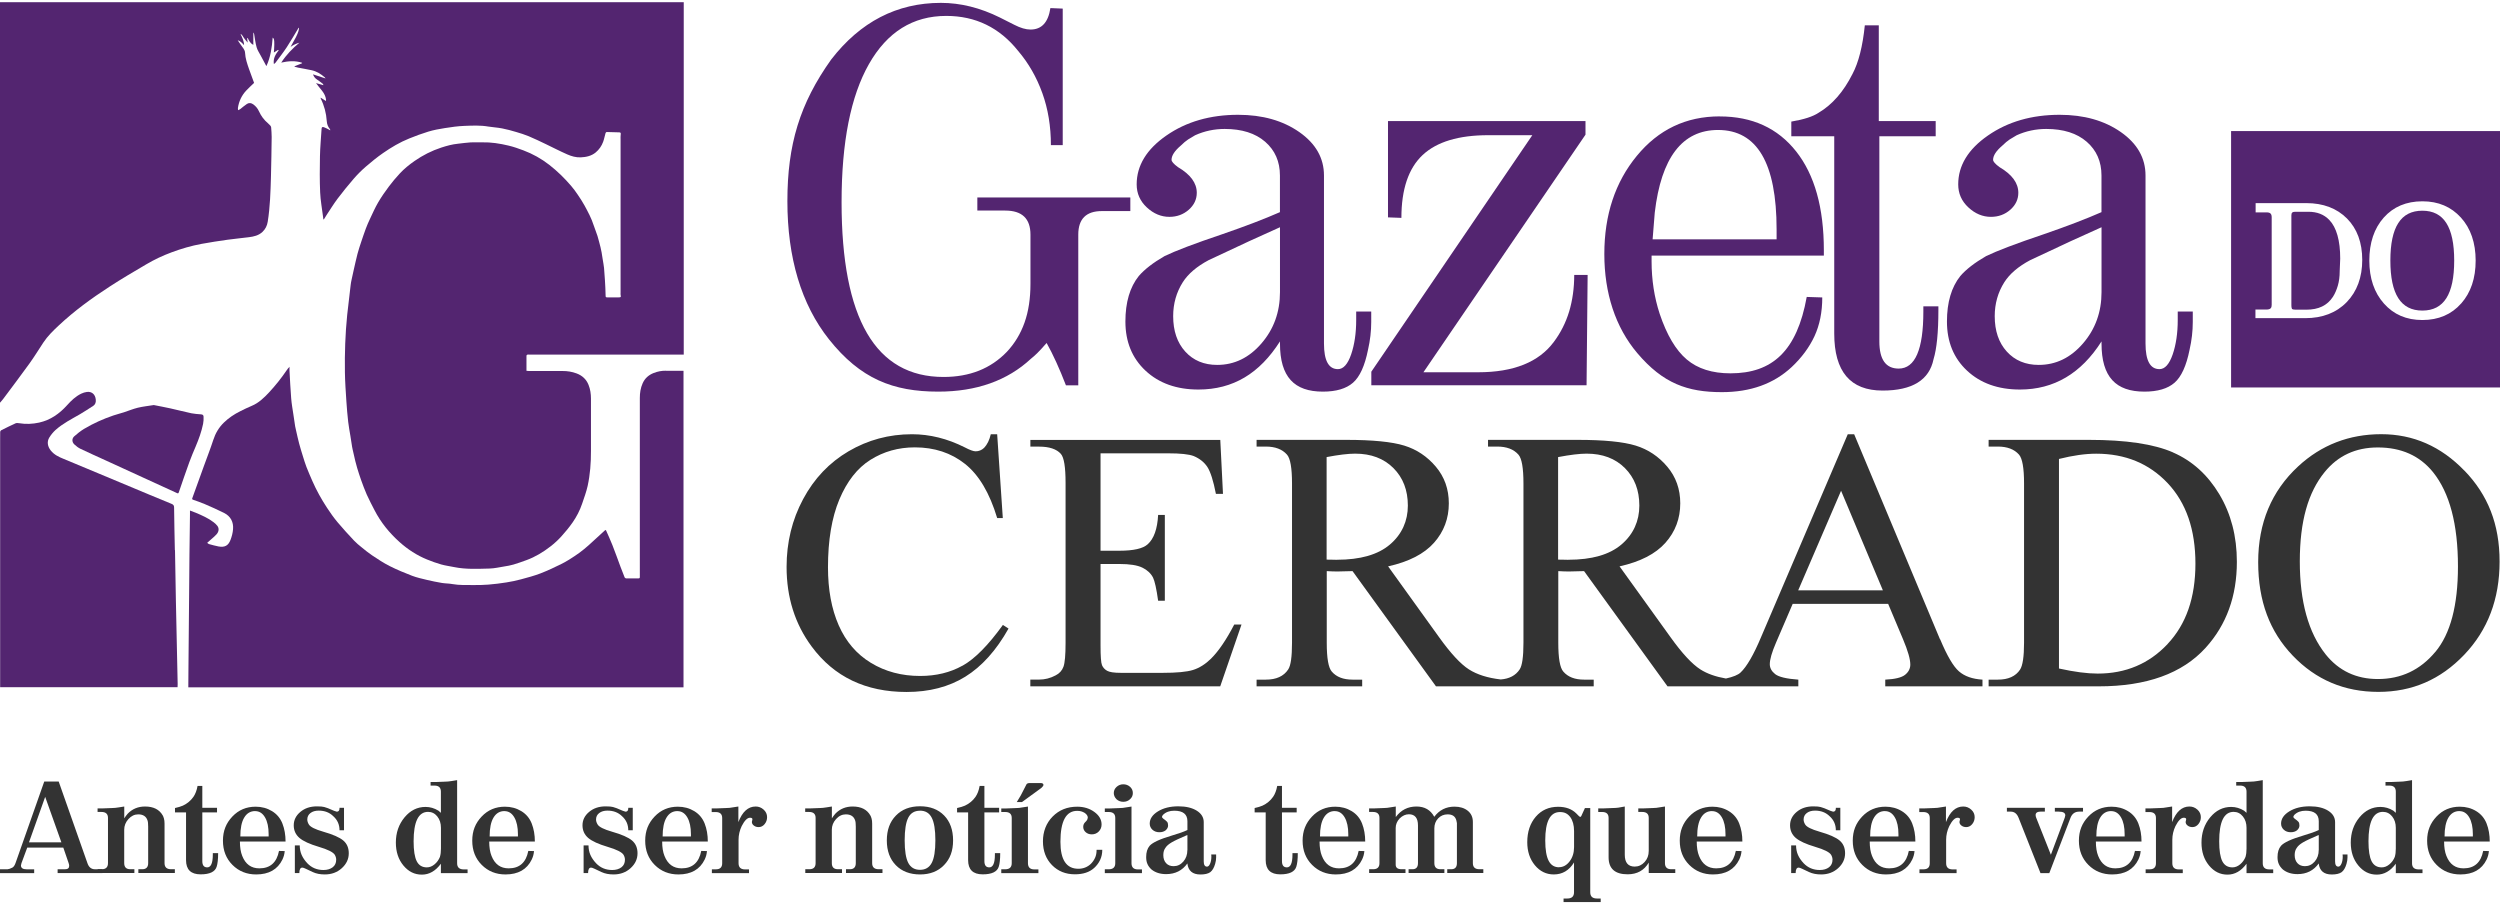 <svg width="600" height="217" viewBox="0 0 600 217" fill="none" xmlns="http://www.w3.org/2000/svg">
<path d="M0 0.523C0 4.014 0 7.506 0 11.009C0 38.028 0 65.047 0 92.066C0 93.572 0 95.067 0 96.653C0.285 96.31 0.559 96.037 0.787 95.717C2.886 92.899 5.019 90.092 7.072 87.239C8.247 85.608 9.297 83.885 10.403 82.208C11.418 80.679 12.719 79.401 14.053 78.157C17.806 74.631 21.958 71.608 26.27 68.812C29.144 66.941 32.11 65.195 35.065 63.461C37.015 62.308 39.068 61.339 41.201 60.551C43.528 59.684 45.912 58.988 48.365 58.532C50.464 58.144 52.574 57.824 54.684 57.528C56.372 57.288 58.084 57.151 59.772 56.923C60.924 56.775 62.053 56.523 62.966 55.679C63.696 55.006 64.106 54.162 64.254 53.215C64.825 49.632 64.927 46.015 65.03 42.409C65.121 39.237 65.156 36.054 65.201 32.882C65.201 32.106 65.133 31.33 65.076 30.554C65.064 30.406 64.962 30.246 64.871 30.132C64.699 29.938 64.517 29.756 64.312 29.584C63.365 28.797 62.669 27.839 62.156 26.72C61.848 26.047 61.403 25.5 60.798 25.055C60.296 24.689 59.772 24.621 59.27 24.941C58.699 25.306 58.197 25.773 57.65 26.184C57.502 26.298 57.308 26.367 57.137 26.447C57.125 26.264 57.08 26.07 57.102 25.899C57.331 24.347 57.969 22.966 59.03 21.803C59.623 21.152 60.296 20.559 60.981 19.897C60.593 18.836 60.171 17.718 59.772 16.588C59.327 15.31 58.882 14.033 58.813 12.663C58.779 11.922 58.243 11.442 57.878 10.872C57.616 10.461 57.296 10.085 57.045 9.651C57.696 9.856 58.129 10.336 58.574 10.838C58.562 9.845 58.129 9.012 57.718 8.145C58.175 8.327 58.3 8.818 58.574 9.149C58.87 9.503 59.099 9.891 59.452 10.233C59.407 9.891 59.361 9.537 59.315 9.195C59.361 9.172 59.407 9.138 59.452 9.115C59.76 9.811 60.137 10.438 60.798 10.781V7.882C60.798 7.882 60.867 7.86 60.889 7.86C60.924 7.985 60.981 8.099 61.004 8.236C61.186 9.274 61.3 10.324 61.585 11.34C61.779 12.036 62.213 12.663 62.555 13.314C62.954 14.078 63.376 14.831 63.776 15.584C63.821 15.664 63.844 15.755 63.947 15.847C64.939 13.69 65.27 11.374 65.441 9.023C65.772 9.252 65.84 9.503 65.829 10.781C65.829 11.385 65.76 11.99 65.726 12.606C66.057 12.401 66.399 12.184 66.741 11.967C66.787 12.002 66.832 12.036 66.889 12.07C66.148 13.017 65.521 14.01 65.726 15.367C65.886 15.242 66.034 15.174 66.114 15.059C67.026 13.827 67.973 12.618 68.817 11.34C69.81 9.834 70.699 8.259 71.635 6.719C71.658 6.684 71.692 6.673 71.726 6.639C71.863 6.867 71.555 7.905 71.007 8.955C70.62 9.697 70.186 10.427 69.73 11.26C70.426 10.781 71.11 10.438 71.863 10.244C70.198 11.625 68.715 13.143 67.494 15.025C69.216 14.637 70.871 14.523 72.49 15.059C72.49 15.105 72.49 15.139 72.49 15.185C71.886 15.425 71.293 15.664 70.688 15.904C70.688 15.938 70.688 15.972 70.688 16.006C70.973 16.086 71.258 16.178 71.555 16.235C72.627 16.44 73.711 16.622 74.772 16.851C76.015 17.113 77.042 17.775 77.977 18.596C78.011 18.631 78.034 18.676 78.125 18.825C77.064 18.482 76.118 18.174 75.114 17.843C75.319 18.368 75.593 18.779 76.072 19.076C76.551 19.384 76.996 19.749 77.452 20.091C77.543 20.16 77.589 20.274 77.612 20.445C77.053 20.285 76.494 20.125 75.844 19.943C76.745 21.266 78.045 22.248 78.251 23.902C78.251 23.982 78.251 24.062 78.228 24.244C77.783 23.959 77.384 23.708 76.962 23.434C76.962 23.537 76.939 23.594 76.962 23.628C77.817 25.34 78.296 27.143 78.422 29.059C78.467 29.767 78.696 30.429 79.175 30.976C79.232 31.045 79.266 31.125 79.254 31.285C79.163 31.227 79.072 31.17 78.981 31.125C78.57 30.919 78.171 30.68 77.737 30.531C77.35 30.395 77.201 30.531 77.178 30.931C77.042 33.121 76.836 35.301 76.791 37.492C76.734 40.378 76.711 43.276 76.836 46.163C76.916 48.126 77.293 50.077 77.532 52.028C77.555 52.222 77.566 52.404 77.6 52.599C77.6 52.621 77.646 52.633 77.715 52.678C77.931 52.336 78.125 51.994 78.342 51.663C79.22 50.339 80.053 48.97 81.011 47.692C82.254 46.049 83.555 44.44 84.901 42.889C85.791 41.862 86.749 40.903 87.775 40.013C89.11 38.861 90.479 37.743 91.927 36.739C93.901 35.369 95.966 34.137 98.213 33.236C99.718 32.631 101.235 32.06 102.775 31.593C104.064 31.205 105.387 30.954 106.722 30.748C108.296 30.497 109.893 30.269 111.479 30.212C113.372 30.143 115.277 30.041 117.182 30.372C118.289 30.554 119.406 30.6 120.502 30.817C121.642 31.033 122.783 31.353 123.901 31.684C124.905 31.98 125.908 32.289 126.867 32.688C128.258 33.27 129.627 33.932 130.984 34.582C132.707 35.404 134.406 36.294 136.152 37.058C137.155 37.503 138.239 37.811 139.368 37.765C140.657 37.708 141.924 37.446 142.962 36.59C143.783 35.906 144.387 35.038 144.752 34.046C145.003 33.361 145.129 32.631 145.334 31.935C145.368 31.832 145.505 31.684 145.596 31.684C146.577 31.695 147.57 31.741 148.551 31.764C148.893 31.764 149.041 31.844 148.973 32.243C148.904 32.654 148.939 33.087 148.939 33.509C148.939 45.764 148.939 58.007 148.939 70.261C148.939 70.467 148.904 70.683 148.962 70.877C149.098 71.334 148.87 71.379 148.505 71.368C147.57 71.357 146.646 71.368 145.711 71.368C145.414 71.368 145.346 71.288 145.346 70.969C145.334 69.736 145.254 68.504 145.186 67.283C145.129 66.29 145.06 65.286 144.969 64.305C144.901 63.609 144.752 62.925 144.65 62.24C144.558 61.692 144.49 61.133 144.387 60.586C144.308 60.175 144.228 59.753 144.125 59.342C143.885 58.44 143.669 57.528 143.395 56.626C143.133 55.782 142.768 54.96 142.494 54.105C141.958 52.416 141.125 50.864 140.281 49.312C139.79 48.411 139.22 47.555 138.65 46.711C138.148 45.981 137.635 45.25 137.053 44.589C136.277 43.699 135.479 42.82 134.623 41.998C133.745 41.154 132.821 40.333 131.851 39.58C129.946 38.096 127.848 36.921 125.589 36.077C124.437 35.643 123.262 35.232 122.064 34.947C119.965 34.445 117.844 34.103 115.665 34.16C114.764 34.183 113.851 34.126 112.95 34.171C111.946 34.228 110.943 34.388 109.939 34.491C108.547 34.628 107.213 34.993 105.889 35.426C103.597 36.179 101.464 37.263 99.479 38.644C98.201 39.534 97.004 40.504 95.954 41.633C95.019 42.638 94.129 43.699 93.308 44.794C92.406 46.003 91.54 47.247 90.775 48.548C90.022 49.837 89.418 51.206 88.779 52.564C88.414 53.329 88.083 54.105 87.787 54.892C87.388 55.953 87.034 57.037 86.669 58.109C86.361 59.045 86.041 59.992 85.791 60.951C85.46 62.228 85.186 63.518 84.889 64.807C84.707 65.606 84.536 66.393 84.365 67.192C84.273 67.614 84.194 68.048 84.148 68.481C83.863 70.843 83.578 73.194 83.327 75.567C82.859 80.165 82.711 84.775 82.779 89.396C82.813 91.712 82.984 94.017 83.133 96.333C83.236 97.976 83.384 99.608 83.566 101.24C83.692 102.358 83.909 103.476 84.091 104.594C84.228 105.473 84.353 106.351 84.502 107.218C84.57 107.652 84.684 108.074 84.775 108.496C84.935 109.227 85.095 109.945 85.277 110.676C85.414 111.223 85.551 111.771 85.722 112.319C86.019 113.266 86.304 114.224 86.646 115.16C87.08 116.346 87.502 117.533 88.015 118.686C88.585 119.952 89.236 121.184 89.874 122.428C91.391 125.383 93.456 127.916 95.92 130.118C97.87 131.864 100.061 133.29 102.502 134.283C103.608 134.739 104.737 135.139 105.889 135.47C106.893 135.755 107.943 135.88 108.969 136.097C111.787 136.679 114.638 136.519 117.479 136.451C118.665 136.417 119.851 136.143 121.038 135.949C121.779 135.823 122.521 135.709 123.228 135.493C124.277 135.184 125.315 134.808 126.353 134.431C128.475 133.656 130.391 132.492 132.159 131.111C133.072 130.404 133.939 129.605 134.714 128.749C135.673 127.699 136.585 126.581 137.406 125.417C138.387 124.014 139.174 122.485 139.722 120.853C140.19 119.461 140.714 118.069 141.034 116.632C141.638 113.859 141.844 111.041 141.832 108.2C141.821 104.024 141.832 99.836 141.832 95.66C141.832 94.53 141.673 93.424 141.251 92.374C140.726 91.039 139.733 90.126 138.387 89.624C137.292 89.213 136.163 89.031 134.988 89.042C132.308 89.065 129.616 89.042 126.935 89.042C126.752 89.042 126.559 89.019 126.353 88.996C126.353 87.753 126.353 86.543 126.353 85.345C126.353 85.265 126.49 85.14 126.581 85.106C126.718 85.072 126.878 85.106 127.026 85.106C139.323 85.106 151.631 85.106 163.927 85.106C163.984 85.106 164.041 85.106 164.098 85.106V0.523H0Z" fill="#532570"/>
<path d="M159.868 88.974C158.83 88.951 157.837 89.145 156.879 89.522C155.681 89.99 154.769 90.788 154.233 91.998C153.731 93.116 153.56 94.303 153.56 95.501C153.56 109.832 153.56 124.163 153.56 138.494C153.56 138.733 153.457 138.813 153.252 138.813C152.248 138.813 151.256 138.813 150.252 138.813C150.138 138.813 149.955 138.676 149.91 138.574C149.556 137.707 149.225 136.839 148.894 135.961C148.256 134.249 147.651 132.526 146.978 130.826C146.499 129.605 145.94 128.407 145.404 127.187C145.267 127.255 145.199 127.278 145.153 127.312C144.206 128.168 143.259 129.012 142.335 129.891C140.955 131.191 139.507 132.424 137.91 133.462C136.929 134.101 135.936 134.751 134.887 135.276C133.199 136.121 131.476 136.931 129.719 137.615C128.202 138.197 126.605 138.619 125.031 139.042C123.879 139.35 122.704 139.601 121.529 139.783C120.092 140.011 118.632 140.194 117.183 140.308C115.974 140.411 114.754 140.422 113.533 140.411C111.891 140.388 110.248 140.479 108.617 140.183C107.773 140.023 106.906 140.046 106.062 139.909C104.853 139.703 103.655 139.464 102.469 139.178C101.271 138.893 100.05 138.619 98.898 138.186C97.073 137.49 95.248 136.725 93.503 135.847C92.031 135.105 90.651 134.181 89.282 133.268C88.404 132.686 87.606 132.013 86.784 131.351C86.157 130.849 85.529 130.336 84.982 129.754C83.636 128.316 82.29 126.867 81.024 125.349C80.1 124.243 79.256 123.056 78.469 121.847C77.134 119.804 75.948 117.682 74.967 115.446C74.476 114.327 73.997 113.209 73.552 112.08C73.233 111.247 72.971 110.391 72.708 109.535C72.389 108.508 72.07 107.493 71.796 106.454C71.522 105.428 71.305 104.389 71.066 103.362C70.986 103.02 70.895 102.678 70.838 102.324C70.689 101.411 70.564 100.498 70.427 99.574C70.233 98.239 69.982 96.904 69.879 95.558C69.697 93.344 69.606 91.131 69.48 88.917C69.469 88.621 69.48 88.324 69.48 88.027C69.195 88.301 69.001 88.586 68.807 88.86C67.529 90.743 66.115 92.523 64.564 94.189C63.355 95.478 62.089 96.71 60.412 97.406C59.465 97.794 58.552 98.251 57.64 98.707C56.214 99.414 54.891 100.293 53.739 101.411C52.53 102.586 51.708 103.978 51.184 105.599C50.522 107.652 49.724 109.661 48.993 111.692C48.047 114.305 47.111 116.906 46.165 119.519C46.073 119.759 46.096 119.85 46.347 119.941C47.271 120.272 48.206 120.58 49.108 120.968C50.682 121.653 52.267 122.337 53.796 123.113C55.37 123.912 56.077 125.304 55.929 127.038C55.86 127.894 55.632 128.773 55.324 129.571C54.8 130.952 53.955 131.408 52.484 131.157C51.697 131.02 50.921 130.781 50.146 130.575C50.02 130.541 49.906 130.416 49.724 130.279C50.043 129.993 50.317 129.754 50.59 129.514C51.058 129.092 51.56 128.704 51.971 128.236C52.552 127.574 52.621 126.81 52.165 126.205C51.914 125.874 51.594 125.578 51.252 125.327C49.974 124.345 48.503 123.706 47.032 123.079C46.564 122.885 46.085 122.714 45.594 122.531C45.594 122.885 45.594 123.17 45.594 123.455C45.549 126.673 45.503 129.891 45.469 133.108C45.435 136.269 45.423 139.441 45.389 142.601C45.332 148.523 45.286 154.434 45.229 160.356C45.218 161.884 45.206 163.425 45.195 164.954H164.043V88.986C162.651 88.986 161.248 88.997 159.856 88.986L159.868 88.974Z" fill="#532570"/>
<path d="M41.965 132.047C41.897 128.635 41.817 125.224 41.783 121.812C41.783 121.287 41.589 121.093 41.144 120.911C39.422 120.226 37.711 119.507 36 118.788C34.688 118.241 33.376 117.693 32.076 117.145C29.281 115.981 26.486 114.806 23.692 113.642C20.886 112.467 18.08 111.28 15.262 110.128C14.099 109.66 12.992 109.135 12.182 108.12C11.418 107.161 11.213 106.009 11.84 104.993C12.251 104.343 12.753 103.716 13.323 103.202C15.08 101.628 17.178 100.578 19.209 99.403C20.281 98.775 21.319 98.09 22.357 97.417C22.905 97.064 23.053 96.527 22.985 95.877C22.859 94.667 22.061 93.926 20.863 94.063C20.395 94.12 19.927 94.279 19.506 94.473C18.148 95.124 17.076 96.162 16.095 97.257C14.258 99.3 12.114 100.817 9.388 101.422C7.791 101.776 6.194 101.833 4.574 101.57C4.3 101.525 3.969 101.491 3.741 101.593C2.566 102.118 1.426 102.7 0.274 103.271C0.16 103.328 0.057 103.51 0.045 103.636C0.023 104.206 0.034 104.788 0.034 105.359C0.034 121.789 0.034 138.22 0.034 154.65C0.034 158.073 0.034 161.496 0.034 164.931H42.616C42.616 164.668 42.65 164.417 42.639 164.155C42.502 157.525 42.353 150.896 42.216 144.267C42.137 140.182 42.08 136.097 42 132.024L41.965 132.047Z" fill="#532570"/>
<path d="M46.986 107.093C47.727 105.347 48.366 103.579 48.742 101.73C48.856 101.171 48.879 100.589 48.856 100.019C48.845 99.574 48.617 99.471 48.172 99.437C47.419 99.38 46.666 99.334 45.936 99.186C44.248 98.821 42.571 98.387 40.883 98.011C39.548 97.714 38.214 97.475 36.913 97.212C35.59 97.429 34.324 97.554 33.092 97.851C31.963 98.125 30.868 98.581 29.761 98.946C28.917 99.22 28.062 99.426 27.218 99.711C24.765 100.544 22.404 101.605 20.18 102.928C19.336 103.442 18.537 104.07 17.807 104.731C17.225 105.268 17.248 106.089 17.83 106.648C18.275 107.07 18.799 107.47 19.347 107.732C21.389 108.713 23.465 109.626 25.529 110.573C28.529 111.942 31.541 113.323 34.541 114.704C37.176 115.913 39.811 117.111 42.434 118.321C42.663 118.423 42.799 118.492 42.913 118.161C43.735 115.742 44.568 113.323 45.434 110.927C45.902 109.638 46.438 108.383 46.974 107.127L46.986 107.093Z" fill="#532570"/>
<path d="M234.562 47.396V50.536H241.255C245.289 50.536 247.312 52.458 247.312 56.313V68.112C247.312 71.632 246.842 74.728 245.893 77.409C244.943 80.091 243.524 82.438 241.646 84.438C237.78 88.46 232.718 90.472 226.45 90.472C210.136 90.472 201.979 76.493 201.979 48.525C201.979 34.121 204.169 23.07 208.549 15.372C212.93 7.673 219.109 3.818 227.098 3.818C234.138 3.818 239.892 6.623 244.362 12.232C246.853 15.159 248.787 18.534 250.161 22.344C251.535 26.154 252.217 30.322 252.217 34.837H255.055V2.064L252.094 1.941C251.58 5.371 249.993 7.092 247.323 7.092C246.205 7.092 244.92 6.712 243.457 5.963L239.982 4.209C235.255 1.862 230.528 0.689 225.813 0.689C215.254 0.689 206.471 5.237 199.465 14.31C191.946 24.88 188.973 34.714 188.973 48.279C188.973 61.844 192.302 73.063 198.951 81.432C206.494 90.927 214.349 93.991 225.165 93.991C234.35 93.991 241.781 91.354 247.446 86.08C247.87 85.745 248.373 85.309 248.932 84.762C249.491 84.214 250.239 83.398 251.189 82.315C252.731 85.075 254.284 88.471 255.826 92.483H258.787V56.313C258.787 52.547 260.676 50.659 264.452 50.659H271.28V47.396H234.562Z" fill="#532570"/>
<path d="M325.486 76.784C325.486 79.968 325.073 82.728 324.268 85.075C323.452 87.421 322.402 88.594 321.106 88.594C318.871 88.594 317.754 86.549 317.754 82.438V42.122C317.754 37.932 315.776 34.457 311.832 31.697C307.876 28.937 302.982 27.551 297.149 27.551C290.456 27.551 284.724 29.205 279.952 32.513C275.181 35.82 272.801 39.731 272.801 44.256C272.801 46.435 273.617 48.279 275.248 49.787C276.88 51.296 278.679 52.044 280.656 52.044C282.455 52.044 284.008 51.475 285.293 50.346C286.578 49.218 287.227 47.854 287.227 46.268C287.227 43.921 285.718 41.876 282.712 40.111C281.684 39.362 281.17 38.77 281.17 38.356C281.17 37.351 281.897 36.222 283.36 34.971C284.042 34.3 284.645 33.797 285.159 33.462C285.673 33.127 286.232 32.792 286.835 32.457C289.07 31.451 291.428 30.948 293.92 30.948C298.043 30.948 301.283 31.976 303.641 34.021C305.999 36.077 307.183 38.77 307.183 42.122V50.916C303.574 52.503 298.981 54.268 293.406 56.19C286.701 58.447 282.075 60.213 279.494 61.464C276.745 63.051 274.689 64.649 273.315 66.235C271.17 68.917 270.097 72.56 270.097 77.163C270.097 82.024 271.706 85.957 274.924 88.963C278.142 91.969 282.377 93.489 287.618 93.489C295.941 93.489 302.3 89.633 307.194 81.935V82.438C307.194 90.472 310.625 93.991 317.497 93.991C320.67 93.991 323.084 93.276 324.715 91.857C326.346 90.438 327.553 87.801 328.324 83.946C328.838 81.689 329.095 79.465 329.095 77.286V74.772H325.486V76.784ZM307.194 70.124C307.194 74.895 305.708 78.996 302.747 82.426C299.786 85.857 296.244 87.578 292.121 87.578C288.947 87.578 286.389 86.505 284.455 84.371C282.522 82.236 281.561 79.409 281.561 75.89C281.561 72.873 282.332 70.157 283.874 67.722C285.159 65.71 287.227 63.956 290.054 62.447L299.719 57.922L307.194 54.536V70.124Z" fill="#532570"/>
<path d="M522.657 74.772V76.784C522.657 79.968 522.244 82.728 521.439 85.075C520.624 87.421 519.573 88.594 518.277 88.594C516.042 88.594 514.925 86.549 514.925 82.438V42.122C514.925 37.932 512.947 34.457 509.003 31.697C505.047 28.937 500.153 27.551 494.32 27.551C487.627 27.551 481.895 29.205 477.124 32.513C472.353 35.82 469.972 39.731 469.972 44.256C469.972 46.435 470.788 48.279 472.42 49.787C474.051 51.296 475.85 52.044 477.828 52.044C479.627 52.044 481.18 51.475 482.465 50.346C483.75 49.218 484.398 47.854 484.398 46.268C484.398 43.921 482.889 41.876 479.884 40.111C478.856 39.362 478.342 38.77 478.342 38.356C478.342 37.351 479.068 36.222 480.532 34.971C481.213 34.3 481.817 33.797 482.331 33.462C482.845 33.127 483.404 32.792 484.007 32.457C486.242 31.451 488.599 30.948 491.091 30.948C495.214 30.948 498.455 31.976 500.812 34.021C503.17 36.077 504.355 38.77 504.355 42.122V50.916C500.745 52.503 496.153 54.268 490.577 56.19C483.873 58.447 479.247 60.213 476.666 61.464C473.917 63.051 471.861 64.649 470.486 66.235C468.341 68.917 467.268 72.56 467.268 77.163C467.268 82.024 468.877 85.957 472.096 88.963C475.314 91.969 479.548 93.489 484.789 93.489C492.946 93.489 499.472 89.633 504.366 81.935V82.438C504.366 90.469 507.796 93.991 514.668 93.991C517.841 93.991 520.255 93.276 521.886 91.857C523.518 90.438 524.725 87.801 525.496 83.946C526.01 81.689 526.267 79.465 526.267 77.286V74.772H522.657ZM504.366 70.124C504.366 74.895 502.88 78.996 499.919 82.426C496.957 85.857 493.415 87.578 489.292 87.578C486.119 87.578 483.56 86.505 481.627 84.371C479.694 82.236 478.733 79.409 478.733 75.89C478.733 72.873 479.504 70.157 481.046 67.722C482.331 65.71 484.398 63.956 487.225 62.447L496.89 57.922L504.366 54.536V70.124Z" fill="#532570"/>
<path d="M376.596 74.772C375.78 77.454 374.551 79.878 372.92 82.057C369.31 86.918 363.254 89.343 354.762 89.343H341.621L380.518 32.322V29.059H333.118V52.167L336.336 52.29C336.336 45.429 338.035 40.401 341.42 37.216C344.817 34.032 350.069 32.445 357.198 32.445H367.757L329.118 89.209V92.471H380.775L381.032 65.978H377.814C377.814 69.162 377.4 72.09 376.596 74.772Z" fill="#532570"/>
<path d="M412.729 27.931C404.661 27.931 398.024 31.093 392.828 37.418C387.632 43.742 385.04 51.586 385.04 60.961C385.04 70.336 387.677 78.526 392.962 84.761C399.139 92.049 405.008 94.114 413.254 94.114C420.126 94.114 425.702 92.103 430.004 88.091C432.406 85.834 434.227 83.365 435.479 80.683C436.719 78.001 437.345 74.906 437.345 71.386L433.613 71.263C431.277 84.235 425.366 89.6 415.321 89.6C410.941 89.6 407.443 88.494 404.818 86.27C402.203 84.058 400.024 80.392 398.314 75.286C397.029 71.353 396.381 67.163 396.381 62.727V61.341H437.725V60.09C437.725 49.877 435.512 41.965 431.087 36.356C426.663 30.747 420.539 27.942 412.729 27.942V27.931ZM426.383 57.441H396.627L397.141 51.039C398.683 37.809 403.756 31.194 412.338 31.194C421.701 31.194 426.383 39.15 426.383 55.05V57.441Z" fill="#532570"/>
<path d="M461.604 74.772C461.604 83.902 459.626 88.461 455.681 88.461C452.586 88.461 451.044 86.282 451.044 81.935V32.703H464.565V29.06H450.91V6.075H447.558C447.044 11.104 446.061 14.992 444.597 17.752C442.451 22.02 439.747 25.116 436.485 27.049C435.11 27.976 432.92 28.68 429.914 29.183V32.703H440.217V80.047C440.217 89.176 444.083 93.735 451.815 93.735C458.944 93.735 463.023 91.221 464.051 86.203C464.822 83.689 465.213 79.756 465.213 74.404V73.521H461.604V74.772Z" fill="#532570"/>
<path d="M230.996 159.761C228.058 161.404 224.672 162.231 220.828 162.231C216.403 162.231 212.47 161.18 209.028 159.091C205.587 157.001 203.006 153.984 201.285 150.062C199.564 146.14 198.715 141.503 198.715 136.151C198.715 129.67 199.62 124.239 201.441 119.882C203.263 115.524 205.754 112.339 208.917 110.35C212.09 108.361 215.632 107.367 219.565 107.367C224.247 107.367 228.259 108.685 231.6 111.334C234.941 113.982 237.511 118.317 239.321 124.329H240.673L239.321 104.216H237.79C237.466 105.612 236.93 106.708 236.181 107.49C235.6 108.037 234.918 108.317 234.136 108.317C233.611 108.317 232.739 107.993 231.521 107.356C227.365 105.266 223.141 104.216 218.873 104.216C213.375 104.216 208.313 105.579 203.676 108.294C199.039 111.009 195.396 114.842 192.748 119.792C190.1 124.731 188.781 130.162 188.781 136.061C188.781 143.391 190.793 149.761 194.804 155.169C200.179 162.443 207.777 166.074 217.576 166.074C223.018 166.074 227.711 164.857 231.667 162.409C235.622 159.962 239.086 156.119 242.047 150.856L240.695 149.984C237.175 154.867 233.946 158.13 231.007 159.772L230.996 159.761Z" fill="#333333"/>
<path d="M290.689 158.041C289.292 159.404 287.84 160.321 286.331 160.79C284.823 161.259 282.387 161.483 279.046 161.483H269.012C267.38 161.483 266.274 161.315 265.693 160.98C265.112 160.645 264.71 160.198 264.475 159.628C264.24 159.058 264.129 157.471 264.129 154.857V135.358H268.665C271.135 135.358 272.967 135.649 274.163 136.23C275.358 136.811 276.208 137.615 276.733 138.632C277.135 139.448 277.549 141.292 277.951 144.174H279.56V123.581H277.951C277.772 126.955 276.934 129.313 275.425 130.643C274.297 131.66 272.04 132.174 268.665 132.174H264.129V108.798H280.353C283.292 108.798 285.337 109.01 286.499 109.457C287.951 110.072 289.046 110.954 289.795 112.116C290.533 113.279 291.214 115.413 291.818 118.53H293.516L292.868 105.58H247.29V107.189H249.379C251.826 107.189 253.569 107.77 254.608 108.932C255.368 109.803 255.737 112.116 255.737 115.871V154.298C255.737 157.181 255.569 159.08 255.234 160.008C254.899 160.935 254.262 161.639 253.335 162.097C252.083 162.768 250.765 163.103 249.368 163.103H247.278V164.712H292.857L297.963 149.884H296.22C294.332 153.516 292.488 156.242 290.678 158.041H290.689Z" fill="#333333"/>
<path d="M465.591 153.414L444.998 104.216H443.467L422.661 152.9C420.862 157.18 419.22 160.007 417.734 161.404C417.141 161.974 415.968 162.454 414.225 162.845C411.789 162.421 409.733 161.705 408.102 160.666C406.09 159.381 403.699 156.8 400.906 152.9L388.693 135.927C393.665 134.821 397.341 132.933 399.71 130.262C402.079 127.592 403.263 124.429 403.263 120.798C403.263 117.401 402.224 114.462 400.146 112.004C398.068 109.546 395.542 107.858 392.559 106.942C389.575 106.026 384.949 105.568 378.67 105.568H357.126V107.177H359.35C361.585 107.177 363.272 107.814 364.412 109.099C365.228 110.004 365.63 112.317 365.63 116.038V154.252C365.63 157.627 365.328 159.761 364.714 160.666C363.764 162.108 362.244 162.912 360.177 163.069C357.059 162.711 354.512 161.907 352.556 160.666C350.545 159.381 348.154 156.8 345.36 152.9L333.147 135.927C338.12 134.821 341.796 132.933 344.165 130.262C346.534 127.592 347.718 124.429 347.718 120.798C347.718 117.401 346.679 114.462 344.6 112.004C342.522 109.546 339.997 107.858 337.013 106.942C334.03 106.026 329.404 105.568 323.124 105.568H301.581V107.177H303.805C306.039 107.177 307.727 107.814 308.866 109.099C309.682 110.004 310.084 112.317 310.084 116.038V154.252C310.084 157.627 309.783 159.761 309.168 160.666C308.095 162.298 306.307 163.113 303.805 163.113H301.581V164.722H326.923V163.113H324.61C322.398 163.113 320.744 162.476 319.638 161.191C318.822 160.286 318.42 157.973 318.42 154.252V137.067C318.889 137.101 319.336 137.123 319.772 137.134C320.208 137.145 320.61 137.156 320.99 137.156C321.917 137.156 323.124 137.123 324.61 137.067L344.634 164.722H382.491V163.113H380.178C377.966 163.113 376.312 162.476 375.206 161.191C374.39 160.286 373.988 157.973 373.988 154.252V137.067C374.457 137.101 374.904 137.123 375.34 137.134C375.776 137.145 376.178 137.156 376.558 137.156C377.485 137.156 378.692 137.123 380.178 137.067L400.202 164.722H431.6V163.113C428.751 162.912 426.896 162.465 426.036 161.784C425.176 161.102 424.751 160.309 424.751 159.404C424.751 158.275 425.243 156.554 426.237 154.252L430.248 144.922H453.155L456.731 153.426C457.893 156.186 458.474 158.208 458.474 159.493C458.474 160.454 458.06 161.27 457.233 161.94C456.407 162.611 454.809 163.002 452.462 163.113V164.722H475.793V163.113C473.38 162.968 471.503 162.309 470.15 161.124C468.798 159.951 467.29 157.381 465.636 153.426L465.591 153.414ZM320.834 134.352C320.577 134.352 320.241 134.352 319.828 134.329C319.426 134.318 318.945 134.307 318.387 134.307V109.702C321.269 109.155 323.549 108.875 325.236 108.875C329.046 108.875 332.108 110.026 334.421 112.339C336.734 114.652 337.885 117.658 337.885 121.345C337.885 125.033 336.455 128.24 333.594 130.676C330.734 133.123 326.476 134.341 320.834 134.341V134.352ZM376.39 134.352C376.133 134.352 375.798 134.352 375.385 134.329C374.982 134.318 374.502 134.307 373.943 134.307V109.702C376.826 109.155 379.105 108.875 380.793 108.875C384.603 108.875 387.665 110.026 389.978 112.339C392.291 114.652 393.442 117.658 393.442 121.345C393.442 125.033 392.011 128.24 389.151 130.676C386.29 133.123 382.033 134.341 376.39 134.341V134.352ZM431.567 141.682L441.858 117.781L451.892 141.682H431.567Z" fill="#333333"/>
<path d="M521.517 108.574C516.914 106.562 510.187 105.568 501.349 105.568H477.269V107.177H479.492C481.727 107.177 483.414 107.814 484.554 109.099C485.37 110.026 485.772 112.339 485.772 116.038V154.252C485.772 157.593 485.448 159.75 484.811 160.711C483.761 162.309 481.984 163.113 479.492 163.113H477.269V164.722H503.706C515.193 164.722 523.741 161.638 529.35 155.47C534.356 149.95 536.848 143.067 536.848 134.843C536.848 128.709 535.44 123.301 532.635 118.619C529.831 113.937 526.121 110.596 521.517 108.585V108.574ZM520.232 154.554C515.785 159.292 510.187 161.661 503.438 161.661C500.935 161.661 497.84 161.258 494.153 160.443V110.149C497.494 109.311 500.477 108.886 503.092 108.886C510.075 108.886 515.785 111.244 520.232 115.948C524.68 120.664 526.903 127.1 526.903 135.268C526.903 143.436 524.68 149.805 520.232 154.543V154.554Z" fill="#333333"/>
<path d="M591.453 112.954C585.821 107.121 579.173 104.205 571.497 104.205C563.82 104.205 557.116 106.775 551.562 111.926C545.16 117.859 541.964 125.525 541.964 134.911C541.964 144.297 544.735 151.593 550.277 157.37C555.82 163.158 562.658 166.052 570.804 166.052C578.949 166.052 585.721 163.091 591.397 157.158C597.062 151.225 599.901 143.772 599.901 134.777C599.901 125.782 597.085 118.776 591.464 112.943L591.453 112.954ZM584.469 156.465C580.849 160.801 576.257 162.968 570.703 162.968C565.496 162.968 561.306 160.991 558.144 157.035C554.009 151.828 551.953 144.397 551.953 134.743C551.953 125.089 553.942 118.172 557.931 113.278C561.127 109.356 565.373 107.389 570.67 107.389C576.312 107.389 580.726 109.367 583.933 113.323C587.922 118.295 589.911 125.838 589.911 135.961C589.911 145.291 588.101 152.13 584.481 156.465H584.469Z" fill="#333333"/>
<path d="M581.364 50.57C576.202 50.57 573.688 54.481 573.688 62.537C573.688 70.594 576.202 74.538 581.364 74.538C586.527 74.538 589.007 70.616 589.007 62.537C589.007 54.459 586.504 50.57 581.364 50.57Z" fill="#532570"/>
<path d="M535.461 31.451V92.997H600.001V31.451H535.461ZM563.206 72.515C560.736 75.063 557.384 76.359 553.239 76.359H541.305V74.292H543.931C544.992 74.292 545.205 73.845 545.205 73.163V52.145C545.205 51.307 544.858 50.972 543.975 50.972H541.35V48.748H553.529C557.563 48.748 560.837 49.989 563.273 52.436C565.709 54.883 566.938 58.235 566.938 62.38C566.938 66.526 565.686 69.956 563.217 72.504L563.206 72.515ZM590.682 72.828C588.369 75.465 585.23 76.806 581.375 76.806C577.52 76.806 574.48 75.476 572.145 72.85C569.821 70.247 568.636 66.783 568.636 62.537C568.636 58.291 569.798 54.805 572.1 52.224C574.413 49.62 577.531 48.313 581.375 48.313C585.218 48.313 588.269 49.631 590.626 52.224C592.962 54.805 594.157 58.28 594.157 62.537C594.157 66.794 592.995 70.213 590.694 72.828H590.682Z" fill="#532570"/>
<path d="M554.031 50.827H550.847C550.176 50.827 549.93 51.05 549.93 51.698V73.186C549.93 73.789 550.031 74.046 550.087 74.158C550.165 74.236 550.478 74.325 550.914 74.325H553.495C556.456 74.325 558.545 73.32 559.909 71.23C560.378 70.493 560.769 69.599 561.071 68.582C561.372 67.565 561.529 66.381 561.529 65.062V65.04L561.652 62.068C561.652 57.732 560.769 54.592 559.026 52.782C557.752 51.464 556.109 50.827 554.02 50.827H554.031Z" fill="#532570"/>
<path d="M0 208.625H1.798C2.098 208.603 2.497 208.47 2.974 208.226C3.274 208.06 3.529 207.694 3.729 207.129L10.621 187.565H14.084L20.976 207.129C21.298 208.126 21.909 208.625 22.808 208.625H24.572V209.534H13.829V208.625H15.594C16.27 208.625 16.604 208.348 16.604 207.805C16.604 207.605 16.559 207.383 16.47 207.14L15.194 203.426H6.537L5.161 207.14L5.028 207.694C5.028 208.326 5.483 208.636 6.404 208.636H8.202V209.545H0V208.625ZM10.843 191.245L6.959 202.152H14.728L10.843 191.245Z" fill="#333333"/>
<path d="M23.418 194.87V194.016H24.628L26.947 193.927C27.38 193.927 27.902 193.872 28.501 193.772C29.1 193.673 29.544 193.595 29.822 193.562V196.399C29.933 196.233 30.066 196.045 30.21 195.834C30.366 195.623 30.51 195.435 30.665 195.269C31.775 194.127 33.162 193.562 34.816 193.562C36.836 193.562 38.257 194.282 39.067 195.723C39.156 195.867 39.244 196.1 39.344 196.444C39.444 196.776 39.489 197.186 39.489 197.674V207.151C39.489 208.126 40.01 208.614 41.053 208.614H41.964V209.523H33.207V208.614H34.15C35.082 208.614 35.56 208.126 35.56 207.151V198.372C35.56 197.663 35.504 197.164 35.393 196.876C35.071 195.923 34.328 195.446 33.173 195.446C32.286 195.446 31.498 195.823 30.82 196.577C30.143 197.33 29.811 198.184 29.811 199.137V207.151C29.811 208.126 30.299 208.614 31.276 208.614H32.252V209.523H23.44V208.614H24.417C25.416 208.614 25.915 208.126 25.915 207.151V196.299C25.915 195.346 25.393 194.87 24.35 194.87H23.407H23.418Z" fill="#333333"/>
<path d="M41.997 194.969V193.927C42.763 193.761 43.384 193.573 43.895 193.351C44.938 192.863 45.792 192.154 46.436 191.223C46.891 190.558 47.224 189.693 47.413 188.629H48.556V193.872H52.085V194.969H48.556V206.674C48.556 207.672 48.944 208.17 49.733 208.17C50.62 208.17 51.075 207.151 51.075 205.122V204.757H52.352C52.352 206.22 52.23 207.306 51.997 208.015C51.608 209.235 50.321 209.844 48.145 209.844C45.815 209.844 44.649 208.702 44.649 206.43V194.969H41.997Z" fill="#333333"/>
<path d="M57.58 201.975C57.58 203.371 57.769 204.524 58.135 205.422C58.923 207.417 60.288 208.403 62.253 208.403C64.839 208.403 66.415 207.018 66.959 204.225L68.335 204.258C68.29 204.69 68.224 205.056 68.135 205.366C68.046 205.677 67.924 205.987 67.78 206.297C66.626 208.669 64.528 209.867 61.476 209.867C59.212 209.867 57.314 209.102 55.794 207.583C54.273 206.065 53.507 204.125 53.507 201.764C53.507 199.403 54.262 197.563 55.76 195.978C57.258 194.393 59.123 193.606 61.343 193.606C62.797 193.606 64.117 193.961 65.283 194.67C66.448 195.38 67.281 196.377 67.78 197.652C68.279 198.926 68.535 200.379 68.535 201.975H57.58ZM61.232 194.659C60.122 194.659 59.245 195.169 58.624 196.2C57.991 197.231 57.68 198.749 57.68 200.755H64.473V200.212C64.473 198.527 64.184 197.175 63.607 196.178C63.03 195.18 62.242 194.67 61.243 194.67L61.232 194.659Z" fill="#333333"/>
<path d="M81.485 193.872H82.562V199.27H81.485C81.485 197.906 80.986 196.776 79.987 195.889C79.077 194.991 77.911 194.548 76.491 194.548C75.681 194.548 75.026 194.736 74.515 195.124C74.005 195.512 73.749 196.033 73.749 196.676C73.749 197.086 73.883 197.485 74.138 197.895C74.504 198.483 75.647 199.048 77.567 199.602C79.898 200.267 81.507 200.977 82.384 201.719C83.261 202.462 83.705 203.482 83.705 204.779C83.705 206.164 83.15 207.35 82.04 208.359C80.93 209.367 79.565 209.866 77.956 209.866C76.846 209.866 75.88 209.678 75.048 209.29L73.383 208.503C72.995 208.314 72.717 208.226 72.562 208.226C72.085 208.226 71.841 208.658 71.841 209.534H70.764V202.894H71.94C71.94 203.726 72.096 204.49 72.395 205.178C72.695 205.865 73.15 206.53 73.738 207.162C74.782 208.259 76.08 208.802 77.623 208.802C78.533 208.802 79.276 208.58 79.843 208.148C80.409 207.716 80.686 207.106 80.686 206.33C80.686 205.942 80.575 205.554 80.364 205.178C79.976 204.524 78.688 203.881 76.513 203.238C74.338 202.595 72.795 201.886 71.874 201.11C70.964 200.323 70.498 199.314 70.498 198.073C70.498 196.831 71.019 195.745 72.085 194.858C73.139 193.972 74.46 193.528 76.058 193.528C76.912 193.528 77.49 193.584 77.823 193.683C78.211 193.761 78.999 194.071 80.175 194.592L80.83 194.803C81.263 194.803 81.485 194.526 81.485 193.983V193.861V193.872Z" fill="#333333"/>
<path d="M105.815 195.091V190.004C105.815 189.028 105.305 188.541 104.284 188.541H103.34V187.687H104.55L106.803 187.598C107.303 187.598 107.846 187.543 108.435 187.443C109.023 187.344 109.445 187.266 109.711 187.233V207.195C109.711 208.171 110.244 208.658 111.309 208.658H112.219V209.545H105.815V207.295C104.528 209.046 103.008 209.911 101.243 209.911C99.478 209.911 98.024 209.179 96.814 207.716C95.605 206.253 95.005 204.424 95.005 202.23C95.005 199.869 95.694 197.862 97.081 196.178C98.468 194.504 100.144 193.661 102.131 193.661C103.218 193.661 104.251 193.961 105.238 194.57L105.827 195.091H105.815ZM105.593 205.599C105.749 205.089 105.827 204.446 105.827 203.682V198.683C105.827 197.585 105.538 196.676 104.95 195.945C104.362 195.213 103.618 194.847 102.73 194.847C100.422 194.847 99.267 197.208 99.267 201.919C99.267 204.136 99.523 205.732 100.022 206.708C100.521 207.683 101.332 208.171 102.441 208.171C103.096 208.171 103.707 207.927 104.284 207.45C104.861 206.974 105.305 206.364 105.605 205.61L105.593 205.599Z" fill="#333333"/>
<path d="M117.413 201.975C117.413 203.371 117.602 204.524 117.968 205.422C118.756 207.417 120.121 208.403 122.085 208.403C124.671 208.403 126.247 207.018 126.791 204.225L128.167 204.258C128.123 204.69 128.056 205.056 127.968 205.366C127.879 205.677 127.757 205.987 127.613 206.297C126.458 208.669 124.361 209.867 121.309 209.867C119.044 209.867 117.147 209.102 115.626 207.583C114.106 206.065 113.34 204.125 113.34 201.764C113.34 199.403 114.094 197.563 115.593 195.978C117.091 194.393 118.956 193.606 121.175 193.606C122.629 193.606 123.95 193.961 125.115 194.67C126.281 195.38 127.113 196.377 127.613 197.652C128.112 198.926 128.367 200.379 128.367 201.975H117.413ZM121.064 194.659C119.954 194.659 119.078 195.169 118.456 196.2C117.824 197.231 117.513 198.749 117.513 200.755H124.305V200.212C124.305 198.527 124.017 197.175 123.439 196.178C122.862 195.18 122.074 194.67 121.075 194.67L121.064 194.659Z" fill="#333333"/>
<path d="M150.786 193.872H151.863V199.27H150.786C150.786 197.906 150.287 196.776 149.288 195.889C148.378 194.991 147.212 194.548 145.792 194.548C144.982 194.548 144.327 194.736 143.816 195.124C143.306 195.512 143.05 196.033 143.05 196.676C143.05 197.086 143.184 197.485 143.439 197.895C143.805 198.483 144.948 199.048 146.868 199.602C149.199 200.267 150.808 200.977 151.685 201.719C152.562 202.462 153.006 203.482 153.006 204.779C153.006 206.164 152.451 207.35 151.341 208.359C150.231 209.367 148.866 209.866 147.257 209.866C146.147 209.866 145.181 209.678 144.349 209.29L142.684 208.503C142.296 208.314 142.018 208.226 141.863 208.226C141.386 208.226 141.141 208.658 141.141 209.534H140.065V202.894H141.241C141.241 203.726 141.397 204.49 141.696 205.178C141.996 205.865 142.451 206.53 143.039 207.162C144.083 208.259 145.381 208.802 146.924 208.802C147.834 208.802 148.578 208.58 149.144 208.148C149.71 207.716 149.987 207.106 149.987 206.33C149.987 205.942 149.876 205.554 149.665 205.178C149.277 204.524 147.989 203.881 145.814 203.238C143.639 202.595 142.096 201.886 141.175 201.11C140.265 200.323 139.799 199.314 139.799 198.073C139.799 196.831 140.32 195.745 141.386 194.858C142.44 193.972 143.761 193.528 145.359 193.528C146.214 193.528 146.791 193.584 147.124 193.683C147.512 193.761 148.3 194.071 149.477 194.592L150.131 194.803C150.564 194.803 150.786 194.526 150.786 193.983V193.861V193.872Z" fill="#333333"/>
<path d="M158.92 201.975C158.92 203.371 159.109 204.524 159.475 205.422C160.263 207.417 161.628 208.403 163.592 208.403C166.178 208.403 167.754 207.018 168.298 204.225L169.674 204.258C169.63 204.69 169.563 205.056 169.475 205.366C169.386 205.677 169.264 205.987 169.119 206.297C167.965 208.669 165.868 209.867 162.815 209.867C160.551 209.867 158.653 209.102 157.133 207.583C155.612 206.065 154.847 204.125 154.847 201.764C154.847 199.403 155.601 197.563 157.1 195.978C158.598 194.393 160.463 193.606 162.682 193.606C164.136 193.606 165.457 193.961 166.622 194.67C167.788 195.38 168.62 196.377 169.119 197.652C169.619 198.926 169.874 200.379 169.874 201.975H158.92ZM162.582 194.659C161.473 194.659 160.596 195.169 159.974 196.2C159.342 197.231 159.031 198.749 159.031 200.755H165.823V200.212C165.823 198.527 165.535 197.175 164.957 196.178C164.38 195.18 163.592 194.67 162.593 194.67L162.582 194.659Z" fill="#333333"/>
<path d="M170.805 194.87V194.016H172.015L174.301 193.927C174.601 193.927 174.878 193.916 175.123 193.883C175.367 193.85 176.055 193.75 177.209 193.562V197.308C178.164 194.814 179.551 193.562 181.36 193.562C182.081 193.562 182.714 193.806 183.269 194.304C183.824 194.803 184.101 195.402 184.101 196.122C184.101 196.754 183.902 197.308 183.513 197.785C183.125 198.261 182.636 198.505 182.081 198.505C181.626 198.505 181.238 198.383 180.927 198.139C180.605 197.896 180.45 197.596 180.45 197.253L180.516 196.953L180.583 196.621C180.583 196.377 180.383 196.255 179.995 196.255C179.362 196.255 178.696 196.92 178.008 198.261C177.509 199.314 177.253 200.412 177.253 201.553V207.162C177.253 208.16 177.775 208.658 178.818 208.658H179.762V209.545H170.85V208.636H171.826C172.825 208.636 173.325 208.148 173.325 207.173V196.322C173.325 195.368 172.803 194.892 171.76 194.892H170.816L170.805 194.87Z" fill="#333333"/>
<path d="M193.247 194.87V194.016H194.457L196.777 193.927C197.21 193.927 197.731 193.872 198.331 193.772C198.93 193.673 199.374 193.595 199.651 193.562V196.399C199.762 196.233 199.896 196.045 200.04 195.834C200.195 195.623 200.339 195.435 200.495 195.269C201.605 194.127 202.992 193.562 204.646 193.562C206.666 193.562 208.086 194.282 208.896 195.723C208.985 195.867 209.074 196.1 209.174 196.444C209.274 196.776 209.318 197.186 209.318 197.674V207.151C209.318 208.126 209.84 208.614 210.883 208.614H211.793V209.523H203.036V208.614H203.98C204.912 208.614 205.389 208.126 205.389 207.151V198.372C205.389 197.663 205.334 197.164 205.223 196.876C204.901 195.923 204.157 195.446 203.003 195.446C202.115 195.446 201.327 195.823 200.65 196.577C199.973 197.33 199.64 198.184 199.64 199.137V207.151C199.64 208.126 200.129 208.614 201.105 208.614H202.082V209.523H193.27V208.614H194.246C195.245 208.614 195.745 208.126 195.745 207.151V196.299C195.745 195.346 195.223 194.87 194.18 194.87H193.236H193.247Z" fill="#333333"/>
<path d="M212.837 201.698C212.837 199.215 213.558 197.231 215.012 195.745C216.455 194.249 218.397 193.506 220.805 193.506C223.214 193.506 225.145 194.238 226.588 195.712C228.02 197.186 228.741 199.182 228.741 201.698C228.741 204.214 228.02 206.131 226.566 207.628C225.123 209.124 223.192 209.867 220.805 209.867C218.419 209.867 216.455 209.135 215.012 207.661C213.569 206.187 212.837 204.203 212.837 201.709V201.698ZM220.805 194.571C219.496 194.571 218.552 195.125 217.986 196.244C217.409 197.364 217.121 199.182 217.121 201.698C217.121 204.214 217.42 206.021 217.997 207.118C218.586 208.215 219.518 208.758 220.805 208.758C222.093 208.758 223.025 208.204 223.613 207.096C224.202 205.987 224.49 204.192 224.49 201.687C224.49 199.182 224.202 197.397 223.624 196.266C223.047 195.125 222.104 194.559 220.794 194.559L220.805 194.571Z" fill="#333333"/>
<path d="M229.697 194.969V193.927C230.463 193.761 231.084 193.573 231.595 193.351C232.638 192.863 233.493 192.154 234.136 191.223C234.591 190.558 234.924 189.693 235.113 188.629H236.256V193.872H239.786V194.969H236.256V206.674C236.256 207.672 236.645 208.17 237.433 208.17C238.32 208.17 238.776 207.151 238.776 205.122V204.757H240.052C240.052 206.22 239.93 207.306 239.697 208.015C239.308 209.235 238.021 209.844 235.846 209.844C233.515 209.844 232.349 208.702 232.349 206.43V194.969H229.697Z" fill="#333333"/>
<path d="M240.306 208.625H241.249C242.292 208.625 242.814 208.137 242.814 207.162V196.31C242.814 195.357 242.292 194.881 241.249 194.881H240.306V194.027H241.515L243.802 193.938C244.101 193.938 244.379 193.927 244.623 193.894C244.867 193.861 245.555 193.761 246.709 193.573V207.162C246.709 208.159 247.22 208.658 248.241 208.658H249.218V209.545H240.306V208.625ZM244.024 192.498L245 190.879L246.343 188.263C246.432 188.075 246.654 187.964 247.031 187.931H249.739C250.194 187.931 250.427 188.086 250.427 188.385C250.427 188.574 250.25 188.806 249.906 189.117L245.267 192.498H244.024Z" fill="#333333"/>
<path d="M263.204 203.959H264.547C264.547 204.857 264.369 205.666 264.025 206.397C263.681 207.129 263.193 207.772 262.593 208.315C261.461 209.335 259.93 209.833 257.988 209.833C255.768 209.833 253.937 209.102 252.483 207.628C251.04 206.153 250.307 204.247 250.307 201.919C250.307 199.592 251.084 197.541 252.638 195.967C254.192 194.393 256.156 193.606 258.531 193.606C260.118 193.606 261.495 194.027 262.649 194.87C263.803 195.712 264.38 196.71 264.38 197.873C264.38 198.527 264.158 199.082 263.714 199.547C263.27 200.013 262.704 200.246 262.027 200.246C261.439 200.246 260.951 200.068 260.562 199.725C260.174 199.381 259.974 198.949 259.974 198.45C259.974 198.04 260.107 197.696 260.363 197.408L260.751 197.009C260.929 196.809 261.029 196.554 261.073 196.244C261.073 195.823 260.818 195.435 260.318 195.091C260.041 194.925 259.763 194.803 259.497 194.726C259.231 194.648 258.909 194.604 258.52 194.604C255.845 194.604 254.503 197.087 254.503 202.041C254.503 206.353 255.934 208.503 258.809 208.503C259.985 208.503 260.984 208.104 261.817 207.317C262.249 206.874 262.593 206.375 262.827 205.843C263.071 205.3 263.182 204.679 263.182 203.97L263.204 203.959Z" fill="#333333"/>
<path d="M265.156 208.626H266.099C267.143 208.626 267.664 208.138 267.664 207.162V196.311C267.664 195.358 267.143 194.881 266.099 194.881H265.156V194.028H266.366L268.652 193.939C268.952 193.939 269.229 193.928 269.473 193.895C269.717 193.861 270.406 193.762 271.56 193.573V207.162C271.56 208.16 272.07 208.659 273.091 208.659H274.068V209.546H265.156V208.626ZM267.309 190.337C267.309 189.749 267.542 189.25 267.997 188.84C268.452 188.43 268.985 188.231 269.595 188.231C270.206 188.231 270.761 188.43 271.216 188.84C271.671 189.25 271.882 189.749 271.882 190.337C271.882 190.924 271.66 191.401 271.216 191.811C270.772 192.221 270.228 192.432 269.595 192.432C268.963 192.432 268.419 192.232 267.964 191.822C267.531 191.379 267.309 190.88 267.309 190.326V190.337Z" fill="#333333"/>
<path d="M284.98 199.226V197.097C284.98 195.413 283.925 194.57 281.816 194.57C280.707 194.57 279.819 194.892 279.142 195.546C278.964 195.745 278.875 195.923 278.875 196.067C278.875 196.166 278.986 196.311 279.197 196.488C279.63 196.787 279.93 197.042 280.096 197.231C280.263 197.419 280.34 197.718 280.34 198.128C280.34 198.55 280.141 198.937 279.752 199.281C279.364 199.58 278.864 199.736 278.254 199.736C277.577 199.736 277.022 199.536 276.589 199.137C276.156 198.738 275.934 198.25 275.934 197.663C275.934 196.521 276.589 195.546 277.899 194.737C279.208 193.927 280.84 193.517 282.793 193.517C284.647 193.517 286.123 193.872 287.233 194.57C288.342 195.269 288.897 196.189 288.897 197.33V206.741C288.897 207.572 289.164 207.993 289.685 207.993C289.963 207.993 290.218 207.76 290.418 207.295C290.629 206.829 290.729 206.253 290.729 205.555L290.695 205.067H291.872V205.799C291.872 206.264 291.794 206.774 291.639 207.317C291.372 208.248 290.984 208.924 290.462 209.323C289.941 209.689 289.153 209.878 288.109 209.878C286.212 209.878 285.168 208.991 284.968 207.228C283.748 208.935 282.05 209.789 279.874 209.789C278.454 209.789 277.299 209.423 276.378 208.692C275.945 208.304 275.612 207.871 275.402 207.395C275.18 206.918 275.08 206.353 275.08 205.699C275.08 204.546 275.357 203.637 275.923 202.983C276.622 202.196 278.42 201.365 281.317 200.511C282.904 200.046 284.125 199.614 284.98 199.204V199.226ZM284.98 204.014V200.423L284.78 200.478C283.06 201.21 281.861 201.775 281.173 202.185C280.485 202.595 279.996 203.016 279.719 203.46C279.375 203.903 279.197 204.491 279.197 205.222C279.197 206.031 279.419 206.674 279.863 207.162C280.307 207.65 280.917 207.882 281.672 207.882C282.582 207.882 283.359 207.517 284.003 206.774C284.647 206.031 284.968 205.111 284.968 204.014H284.98Z" fill="#333333"/>
<path d="M301.114 194.969V193.927C301.879 193.761 302.501 193.573 303.011 193.351C304.055 192.863 304.909 192.154 305.553 191.223C306.008 190.558 306.341 189.693 306.53 188.629H307.673V193.872H311.202V194.969H307.673V206.674C307.673 207.672 308.061 208.17 308.849 208.17C309.737 208.17 310.192 207.151 310.192 205.122V204.757H311.469C311.469 206.22 311.346 207.306 311.113 208.015C310.725 209.235 309.438 209.844 307.262 209.844C304.932 209.844 303.766 208.702 303.766 206.43V194.969H301.114Z" fill="#333333"/>
<path d="M316.697 201.975C316.697 203.371 316.886 204.524 317.252 205.422C318.04 207.417 319.405 208.403 321.37 208.403C323.956 208.403 325.532 207.018 326.075 204.225L327.452 204.258C327.407 204.69 327.341 205.056 327.252 205.366C327.163 205.677 327.041 205.987 326.897 206.297C325.743 208.669 323.645 209.867 320.593 209.867C318.329 209.867 316.431 209.102 314.91 207.583C313.39 206.065 312.624 204.125 312.624 201.764C312.624 199.403 313.379 197.563 314.877 195.978C316.375 194.393 318.24 193.606 320.46 193.606C321.914 193.606 323.234 193.961 324.4 194.67C325.565 195.38 326.397 196.377 326.897 197.652C327.396 198.926 327.651 200.379 327.651 201.975H316.697ZM320.349 194.659C319.239 194.659 318.362 195.169 317.74 196.2C317.108 197.231 316.797 198.749 316.797 200.755H323.589V200.212C323.589 198.527 323.301 197.175 322.724 196.178C322.147 195.18 321.359 194.67 320.36 194.67L320.349 194.659Z" fill="#333333"/>
<path d="M328.583 194.87V194.016H329.793L332.079 193.927C332.379 193.927 332.656 193.916 332.9 193.883C333.145 193.85 333.833 193.75 334.987 193.562V196.089C336.23 194.404 337.884 193.562 339.948 193.562C341.912 193.562 343.333 194.382 344.221 196.033C345.442 194.404 347.062 193.595 349.082 193.595C350.392 193.595 351.446 193.927 352.267 194.581C353.089 195.246 353.488 196.144 353.488 197.275V207.151C353.488 208.126 354.01 208.614 355.053 208.614H355.997V209.523H347.34V208.614H348.316C349.204 208.614 349.659 208.126 349.659 207.151V197.552C349.593 197.253 349.548 197.031 349.526 196.909C349.282 195.934 348.594 195.446 347.44 195.446C346.529 195.446 345.764 195.767 345.153 196.41C344.543 197.053 344.243 197.851 344.243 198.805V207.151C344.243 208.126 344.731 208.614 345.708 208.614H346.651V209.523H338.061V208.614H339.005C339.87 208.614 340.314 208.126 340.314 207.151V198.106C340.314 196.322 339.582 195.424 338.128 195.424C337.34 195.424 336.607 195.756 335.908 196.432C335.275 197.12 334.965 197.885 334.965 198.716V207.517C334.965 208.248 335.431 208.614 336.374 208.614H337.318V209.523H328.594V208.614H329.571C330.57 208.614 331.069 208.126 331.069 207.151V196.299C331.069 195.346 330.548 194.87 329.504 194.87H328.561H328.583Z" fill="#333333"/>
<path d="M377.775 206.973C376.598 208.902 374.978 209.866 372.914 209.866C371.105 209.866 369.595 209.134 368.374 207.66C367.154 206.186 366.543 204.346 366.543 202.129C366.543 199.635 367.231 197.585 368.596 196C369.973 194.415 371.748 193.628 373.957 193.628C375.81 193.628 377.264 194.171 378.33 195.246L379.018 195.944L379.306 196.066C379.417 195.989 379.484 195.911 379.506 195.856L380.383 193.938H381.659V214.145C381.659 215.142 382.192 215.641 383.258 215.641H384.168V216.494H375.255V215.641H376.166C377.231 215.641 377.764 215.142 377.764 214.145V206.984L377.775 206.973ZM374.179 208.126C375.156 208.126 375.999 207.66 376.709 206.729C377.42 205.798 377.775 204.656 377.775 203.315V199.447C377.775 198.05 377.464 196.931 376.865 196.099C376.554 195.689 376.21 195.39 375.821 195.191C375.433 194.991 374.945 194.891 374.39 194.891C372.037 194.891 370.86 197.152 370.86 201.686C370.86 206.219 371.97 208.148 374.19 208.148L374.179 208.126Z" fill="#333333"/>
<path d="M383.577 194.87V194.016H384.82L387.04 193.927C387.495 193.927 387.939 193.894 388.382 193.839C389.06 193.717 389.581 193.628 389.947 193.562V205.145C389.947 207.029 390.746 207.982 392.334 207.982C393.244 207.982 394.043 207.616 394.698 206.896C395.363 206.175 395.696 205.289 395.696 204.225V196.299C395.696 195.346 395.175 194.87 394.132 194.87H393.188V194.016H394.398L396.684 193.927C396.984 193.927 397.261 193.916 397.505 193.883C397.75 193.85 398.438 193.75 399.592 193.562V207.151C399.592 208.126 400.091 208.614 401.09 208.614H402.067V209.523H395.696V207.029C394.587 208.902 392.9 209.833 390.635 209.833C387.583 209.833 386.063 208.47 386.063 205.754V196.311C386.063 195.357 385.552 194.881 384.531 194.881H383.588L383.577 194.87Z" fill="#333333"/>
<path d="M407.216 201.975C407.216 203.371 407.404 204.524 407.77 205.422C408.558 207.417 409.924 208.403 411.888 208.403C414.474 208.403 416.05 207.018 416.594 204.225L417.97 204.258C417.926 204.69 417.859 205.056 417.77 205.366C417.681 205.677 417.559 205.987 417.415 206.297C416.261 208.669 414.163 209.867 411.111 209.867C408.847 209.867 406.949 209.102 405.429 207.583C403.908 206.065 403.142 204.125 403.142 201.764C403.142 199.403 403.897 197.563 405.395 195.978C406.894 194.393 408.758 193.606 410.978 193.606C412.432 193.606 413.753 193.961 414.918 194.67C416.083 195.38 416.916 196.377 417.415 197.652C417.915 198.926 418.17 200.379 418.17 201.975H407.216ZM410.878 194.659C409.768 194.659 408.891 195.169 408.27 196.2C407.637 197.231 407.327 198.749 407.327 200.755H414.119V200.212C414.119 198.527 413.83 197.175 413.253 196.178C412.676 195.18 411.888 194.67 410.889 194.67L410.878 194.659Z" fill="#333333"/>
<path d="M440.602 193.872H441.678V199.27H440.602C440.602 197.906 440.102 196.776 439.103 195.889C438.193 194.991 437.028 194.548 435.607 194.548C434.797 194.548 434.142 194.736 433.632 195.124C433.121 195.512 432.866 196.033 432.866 196.676C432.866 197.086 432.999 197.485 433.254 197.895C433.621 198.483 434.764 199.048 436.684 199.602C439.015 200.267 440.624 200.977 441.501 201.719C442.378 202.462 442.821 203.482 442.821 204.779C442.821 206.164 442.267 207.35 441.157 208.359C440.047 209.367 438.682 209.866 437.072 209.866C435.963 209.866 434.997 209.678 434.165 209.29L432.5 208.503C432.111 208.314 431.834 208.226 431.678 208.226C431.201 208.226 430.957 208.658 430.957 209.534H429.881V202.894H431.057C431.057 203.726 431.212 204.49 431.512 205.178C431.812 205.865 432.267 206.53 432.855 207.162C433.898 208.259 435.197 208.802 436.739 208.802C437.65 208.802 438.393 208.58 438.959 208.148C439.525 207.716 439.803 207.106 439.803 206.33C439.803 205.942 439.692 205.554 439.481 205.178C439.092 204.524 437.805 203.881 435.63 203.238C433.454 202.595 431.912 201.886 430.99 201.11C430.08 200.323 429.614 199.314 429.614 198.073C429.614 196.831 430.136 195.745 431.201 194.858C432.256 193.972 433.576 193.528 435.175 193.528C436.029 193.528 436.606 193.584 436.939 193.683C437.328 193.761 438.116 194.071 439.292 194.592L439.947 194.803C440.38 194.803 440.602 194.526 440.602 193.983V193.861V193.872Z" fill="#333333"/>
<path d="M448.735 201.975C448.735 203.371 448.924 204.524 449.29 205.422C450.078 207.417 451.443 208.403 453.408 208.403C455.994 208.403 457.57 207.018 458.114 204.225L459.49 204.258C459.446 204.69 459.379 205.056 459.29 205.366C459.201 205.677 459.079 205.987 458.935 206.297C457.781 208.669 455.683 209.867 452.631 209.867C450.367 209.867 448.469 209.102 446.949 207.583C445.428 206.065 444.662 204.125 444.662 201.764C444.662 199.403 445.417 197.563 446.915 195.978C448.414 194.393 450.278 193.606 452.498 193.606C453.952 193.606 455.273 193.961 456.438 194.67C457.603 195.38 458.436 196.377 458.935 197.652C459.434 198.926 459.69 200.379 459.69 201.975H448.735ZM452.387 194.659C451.277 194.659 450.4 195.169 449.779 196.2C449.146 197.231 448.835 198.749 448.835 200.755H455.628V200.212C455.628 198.527 455.339 197.175 454.762 196.178C454.185 195.18 453.397 194.67 452.398 194.67L452.387 194.659Z" fill="#333333"/>
<path d="M460.625 194.87V194.016H461.835L464.121 193.927C464.421 193.927 464.698 193.916 464.942 193.883C465.187 193.85 465.875 193.75 467.029 193.562V197.308C467.983 194.814 469.371 193.562 471.18 193.562C471.901 193.562 472.534 193.806 473.089 194.304C473.644 194.803 473.921 195.402 473.921 196.122C473.921 196.754 473.721 197.308 473.333 197.785C472.945 198.261 472.456 198.505 471.901 198.505C471.446 198.505 471.058 198.383 470.747 198.139C470.425 197.896 470.27 197.596 470.27 197.253L470.336 196.953L470.403 196.621C470.403 196.377 470.203 196.255 469.815 196.255C469.182 196.255 468.516 196.92 467.828 198.261C467.329 199.314 467.073 200.412 467.073 201.553V207.162C467.073 208.16 467.595 208.658 468.638 208.658H469.582V209.545H460.669V208.636H461.646C462.645 208.636 463.144 208.148 463.144 207.173V196.322C463.144 195.368 462.623 194.892 461.58 194.892H460.636L460.625 194.87Z" fill="#333333"/>
<path d="M481.656 194.781V193.872H490.768V194.781H489.825C488.97 194.781 488.548 195.058 488.548 195.601C488.548 195.801 488.593 196.023 488.681 196.244L492.211 205.145L495.54 196.244L495.673 195.701C495.673 195.092 495.152 194.792 494.109 194.792H493.165V193.883H499.924V194.792H498.981C498.004 194.792 497.316 195.28 496.928 196.255L491.833 209.545H489.714L484.453 196.255C484.064 195.28 483.443 194.792 482.588 194.792H481.678L481.656 194.781Z" fill="#333333"/>
<path d="M503.01 201.975C503.01 203.371 503.199 204.524 503.565 205.422C504.353 207.417 505.718 208.403 507.682 208.403C510.268 208.403 511.844 207.018 512.388 204.225L513.765 204.258C513.72 204.69 513.654 205.056 513.565 205.366C513.476 205.677 513.354 205.987 513.21 206.297C512.055 208.669 509.958 209.867 506.906 209.867C504.641 209.867 502.744 209.102 501.223 207.583C499.703 206.065 498.937 204.125 498.937 201.764C498.937 199.403 499.691 197.563 501.19 195.978C502.688 194.393 504.553 193.606 506.772 193.606C508.226 193.606 509.547 193.961 510.712 194.67C511.878 195.38 512.71 196.377 513.21 197.652C513.709 198.926 513.964 200.379 513.964 201.975H503.01ZM506.673 194.659C505.563 194.659 504.686 195.169 504.064 196.2C503.432 197.231 503.121 198.749 503.121 200.755H509.913V200.212C509.913 198.527 509.625 197.175 509.048 196.178C508.47 195.18 507.682 194.67 506.684 194.67L506.673 194.659Z" fill="#333333"/>
<path d="M514.908 194.87V194.016H516.118L518.404 193.927C518.704 193.927 518.982 193.916 519.226 193.883C519.47 193.85 520.158 193.75 521.312 193.562V197.308C522.267 194.814 523.654 193.562 525.463 193.562C526.185 193.562 526.817 193.806 527.372 194.304C527.927 194.803 528.204 195.402 528.204 196.122C528.204 196.754 528.005 197.308 527.616 197.785C527.228 198.261 526.739 198.505 526.185 198.505C525.729 198.505 525.341 198.383 525.03 198.139C524.708 197.896 524.553 197.596 524.553 197.253L524.62 196.953L524.686 196.621C524.686 196.377 524.486 196.255 524.098 196.255C523.465 196.255 522.799 196.92 522.111 198.261C521.612 199.314 521.357 200.412 521.357 201.553V207.162C521.357 208.16 521.878 208.658 522.922 208.658H523.865V209.545H514.953V208.636H515.929C516.928 208.636 517.428 208.148 517.428 207.173V196.322C517.428 195.368 516.906 194.892 515.863 194.892H514.919L514.908 194.87Z" fill="#333333"/>
<path d="M539.167 195.091V190.004C539.167 189.028 538.656 188.541 537.635 188.541H536.692V187.687H537.901L540.154 187.598C540.654 187.598 541.198 187.543 541.786 187.443C542.374 187.344 542.796 187.266 543.062 187.233V207.195C543.062 208.171 543.595 208.658 544.66 208.658H545.571V209.545H539.167V207.295C537.879 209.046 536.359 209.911 534.594 209.911C532.829 209.911 531.375 209.179 530.166 207.716C528.956 206.253 528.357 204.424 528.357 202.23C528.357 199.869 529.045 197.862 530.432 196.178C531.819 194.504 533.495 193.661 535.482 193.661C536.57 193.661 537.602 193.961 538.59 194.57L539.178 195.091H539.167ZM538.934 205.599C539.089 205.089 539.167 204.446 539.167 203.682V198.683C539.167 197.585 538.878 196.676 538.29 195.945C537.702 195.213 536.958 194.847 536.07 194.847C533.762 194.847 532.607 197.208 532.607 201.919C532.607 204.136 532.863 205.732 533.362 206.708C533.862 207.683 534.672 208.171 535.782 208.171C536.436 208.171 537.047 207.927 537.624 207.45C538.201 206.974 538.645 206.364 538.945 205.61L538.934 205.599Z" fill="#333333"/>
<path d="M556.504 199.226V197.097C556.504 195.413 555.45 194.57 553.341 194.57C552.231 194.57 551.343 194.892 550.666 195.546C550.489 195.745 550.4 195.923 550.4 196.067C550.4 196.166 550.511 196.311 550.722 196.488C551.155 196.787 551.454 197.042 551.621 197.231C551.787 197.419 551.865 197.718 551.865 198.128C551.865 198.55 551.665 198.937 551.277 199.281C550.888 199.58 550.389 199.736 549.778 199.736C549.101 199.736 548.547 199.536 548.114 199.137C547.681 198.738 547.459 198.25 547.459 197.663C547.459 196.521 548.114 195.546 549.423 194.737C550.733 193.927 552.364 193.517 554.318 193.517C556.171 193.517 557.647 193.872 558.757 194.57C559.867 195.269 560.422 196.189 560.422 197.33V206.741C560.422 207.572 560.688 207.993 561.21 207.993C561.487 207.993 561.743 207.76 561.943 207.295C562.153 206.829 562.253 206.253 562.253 205.555L562.22 205.067H563.396V205.799C563.396 206.264 563.319 206.774 563.163 207.317C562.897 208.248 562.509 208.924 561.987 209.323C561.465 209.689 560.677 209.878 559.634 209.878C557.736 209.878 556.693 208.991 556.493 207.228C555.272 208.935 553.574 209.789 551.399 209.789C549.978 209.789 548.824 209.423 547.903 208.692C547.47 208.304 547.137 207.871 546.926 207.395C546.704 206.918 546.604 206.353 546.604 205.699C546.604 204.546 546.882 203.637 547.448 202.983C548.147 202.196 549.945 201.365 552.842 200.511C554.429 200.046 555.65 199.614 556.504 199.204V199.226ZM556.504 204.014V200.423L556.304 200.478C554.584 201.21 553.385 201.775 552.697 202.185C552.009 202.595 551.521 203.016 551.243 203.46C550.899 203.903 550.722 204.491 550.722 205.222C550.722 206.031 550.944 206.674 551.388 207.162C551.832 207.65 552.442 207.882 553.197 207.882C554.107 207.882 554.884 207.517 555.528 206.774C556.171 206.031 556.493 205.111 556.493 204.014H556.504Z" fill="#333333"/>
<path d="M574.994 195.091V190.004C574.994 189.028 574.484 188.541 573.463 188.541H572.519V187.687H573.729L575.982 187.598C576.481 187.598 577.025 187.543 577.614 187.443C578.202 187.344 578.624 187.266 578.89 187.233V207.195C578.89 208.171 579.423 208.658 580.488 208.658H581.398V209.545H574.994V207.295C573.707 209.046 572.186 209.911 570.422 209.911C568.657 209.911 567.203 209.179 565.993 207.716C564.784 206.253 564.184 204.424 564.184 202.23C564.184 199.869 564.872 197.862 566.26 196.178C567.647 194.504 569.323 193.661 571.31 193.661C572.397 193.661 573.429 193.961 574.417 194.57L575.005 195.091H574.994ZM574.761 205.599C574.917 205.089 574.994 204.446 574.994 203.682V198.683C574.994 197.585 574.706 196.676 574.117 195.945C573.529 195.213 572.786 194.847 571.898 194.847C569.589 194.847 568.435 197.208 568.435 201.919C568.435 204.136 568.69 205.732 569.19 206.708C569.689 207.683 570.499 208.171 571.609 208.171C572.264 208.171 572.874 207.927 573.452 207.45C574.029 206.974 574.473 206.364 574.772 205.61L574.761 205.599Z" fill="#333333"/>
<path d="M586.583 201.975C586.583 203.371 586.772 204.524 587.138 205.422C587.926 207.417 589.291 208.403 591.256 208.403C593.841 208.403 595.418 207.018 595.961 204.225L597.338 204.258C597.293 204.69 597.227 205.056 597.138 205.366C597.049 205.677 596.927 205.987 596.783 206.297C595.628 208.669 593.531 209.867 590.479 209.867C588.215 209.867 586.317 209.102 584.796 207.583C583.276 206.065 582.51 204.125 582.51 201.764C582.51 199.403 583.265 197.563 584.763 195.978C586.261 194.393 588.126 193.606 590.345 193.606C591.799 193.606 593.12 193.961 594.286 194.67C595.451 195.38 596.283 196.377 596.783 197.652C597.282 198.926 597.537 200.379 597.537 201.975H586.583ZM590.246 194.659C589.136 194.659 588.259 195.169 587.637 196.2C587.005 197.231 586.694 198.749 586.694 200.755H593.486V200.212C593.486 198.527 593.198 197.175 592.621 196.178C592.044 195.18 591.256 194.67 590.257 194.67L590.246 194.659Z" fill="#333333"/>
</svg>
